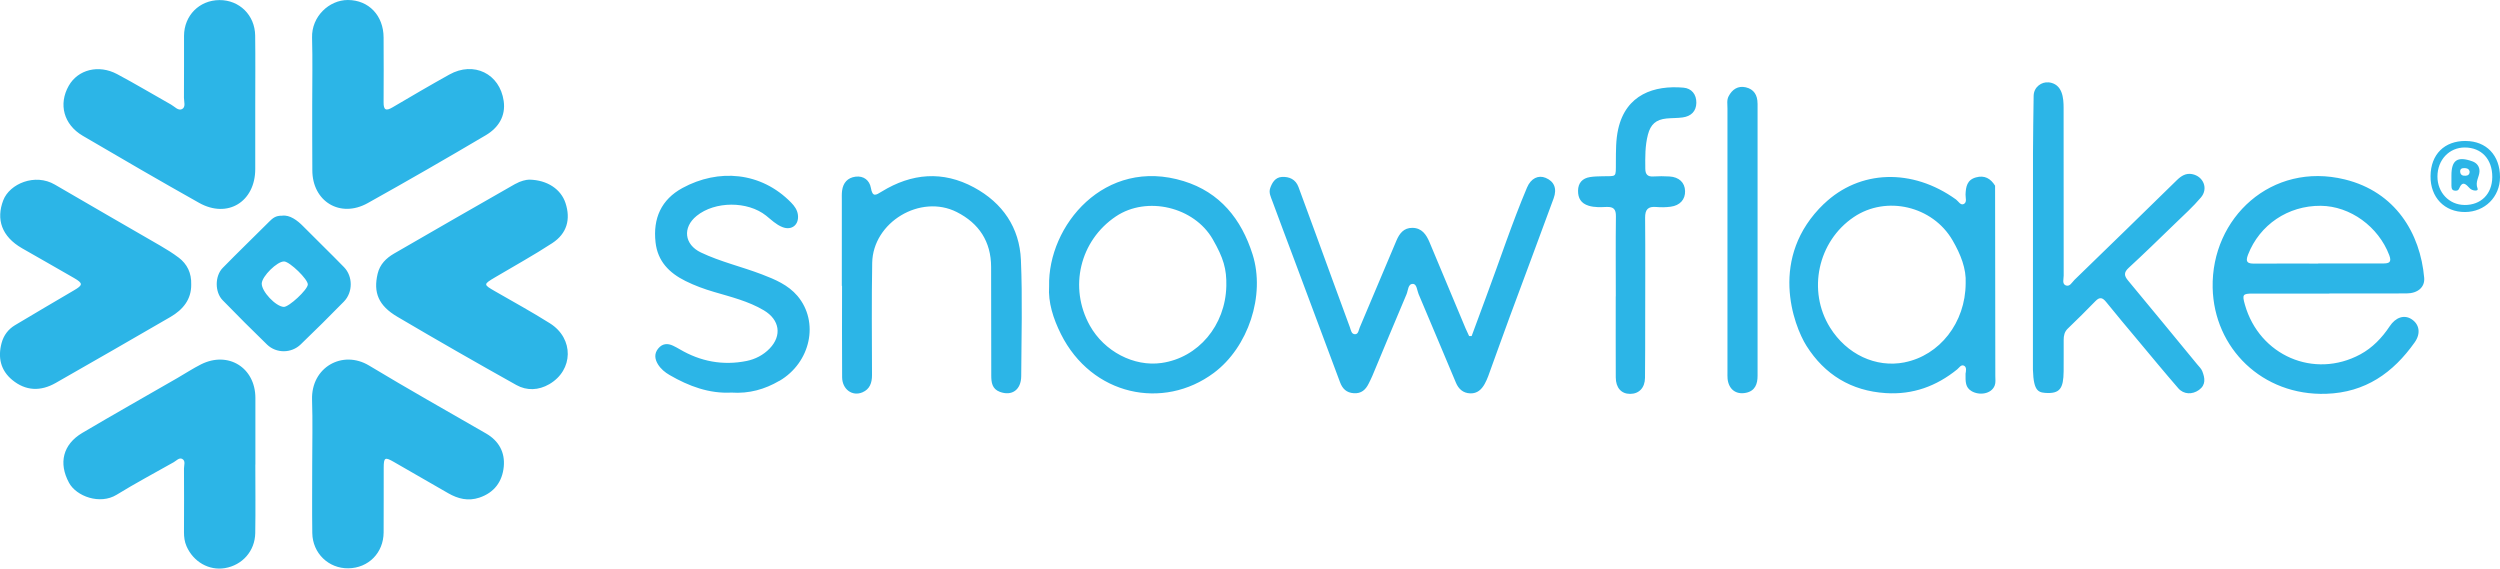 <?xml version="1.0" encoding="UTF-8"?>
<svg id="Layer_2" data-name="Layer 2" xmlns="http://www.w3.org/2000/svg" viewBox="0 0 654.27 148.81">
  <defs>
    <style>
      .cls-1 {
        fill: #2cb5e7;
        stroke-width: 0px;
      }
    </style>
  </defs>
  <g id="Layer_1-2" data-name="Layer 1">
    <path id="gWNMcl.tif" class="cls-1" d="M66.82,121.58c0,5.98.08,11.96-.02,17.94-.08,4.7-3.39,8.4-7.94,9.16-4.17.7-8.26-1.64-10.05-5.74-.51-1.17-.66-2.38-.66-3.64.02-5.57.04-11.13,0-16.7,0-.85.49-2-.47-2.5-.79-.41-1.51.46-2.21.86-4.99,2.82-10.06,5.52-14.94,8.52-4.38,2.69-10.55.41-12.47-3.14-2.78-5.13-1.61-10.03,3.49-13.05,8.23-4.86,16.55-9.56,24.83-14.33,2.09-1.2,4.11-2.54,6.26-3.62,7.1-3.53,14.18.88,14.2,8.78.01,5.82,0,11.63,0,17.45-.01,0-.02,0-.04,0ZM81.73,139.51c.08,5.28,4.26,9.29,9.43,9.22,5.27-.07,9.21-4.04,9.24-9.4.04-5.65,0-11.3.02-16.94.01-2.68.32-2.84,2.65-1.5,4.75,2.73,9.5,5.47,14.25,8.2,2.55,1.46,5.2,2.12,8.12,1.15,3.93-1.31,6.02-4.21,6.4-8.1.36-3.74-1.26-6.75-4.64-8.7-10.22-5.89-20.5-11.68-30.6-17.77-6.94-4.18-15.21.43-14.93,8.96.19,5.64.04,11.3.04,16.94,0,5.98-.06,11.96.02,17.94ZM81.71,35.78c0,2.91.04,5.82.03,8.72-.03,8.21,7.28,12.68,14.5,8.65,10.38-5.79,20.68-11.72,30.91-17.77,3.24-1.92,5.24-4.95,4.67-8.95-1.02-7.16-7.85-10.48-14.22-6.92-5.01,2.79-9.96,5.69-14.9,8.6-1.69.99-2.33.7-2.31-1.34.06-5.65.01-11.3,0-16.95C100.37,4.07,96.51.02,91.05,0c-4.9-.01-9.54,4.31-9.38,9.86.16,5.81.04,11.63.04,17.45,0,2.83,0,5.65,0,8.48ZM134.89,48.11c-10.6,6.07-21.22,12.12-31.78,18.26-2.03,1.18-3.7,2.8-4.28,5.27-1.16,4.92.2,8.33,5.15,11.25,10.31,6.08,20.7,12.03,31.15,17.87,2.75,1.54,5.83,1.4,8.61-.21,6.36-3.69,6.51-11.95.19-15.93-4.71-2.97-9.6-5.64-14.42-8.42-3.03-1.75-3.04-1.78.05-3.62,5-2.97,10.11-5.77,14.97-8.95,3.85-2.52,4.86-6.24,3.47-10.48-1.17-3.59-4.71-6.05-9.5-6.14-.83.02-2.28.35-3.6,1.11ZM66.78,9.32C66.72,3.96,62.64-.01,57.42.02c-5.26.04-9.24,4.04-9.26,9.37-.02,5.4.03,10.8-.02,16.2,0,1.02.54,2.45-.52,2.97-.98.48-1.93-.67-2.85-1.19-4.71-2.65-9.34-5.43-14.11-7.97-4.86-2.59-10.27-1.19-12.67,3.05-2.73,4.8-1.34,10.14,3.66,13.08,10.11,5.93,20.24,11.82,30.46,17.56,7.45,4.18,14.7-.29,14.69-8.87,0-5.65,0-11.3,0-16.95,0-5.98.06-11.96-.02-17.95ZM46.76,67.42c-1.51-1.15-3.15-2.16-4.8-3.12-9.19-5.34-18.42-10.6-27.59-15.98-5.2-3.05-11.85-.24-13.52,4.1-1.91,4.99-.42,9.47,4.9,12.54,4.53,2.62,9.11,5.16,13.63,7.8,2.39,1.39,2.35,1.84,0,3.21-5.16,3.03-10.32,6.06-15.45,9.13-1.77,1.06-2.96,2.63-3.51,4.65-1.03,3.79-.26,7.17,2.78,9.68,3.52,2.91,7.44,3.04,11.39.78,10.02-5.73,20.05-11.46,30.03-17.27,3.25-1.89,5.48-4.58,5.42-8.5.09-2.99-1.04-5.32-3.29-7.04ZM609.61,76.8c6.74,0,13.48.03,20.23-.01,2.92-.02,4.8-1.64,4.59-4.08-1.02-11.66-7.52-22.5-20.77-25.75-19.14-4.7-34.98,10.03-34.59,28.35.34,15.81,13,28.3,29.71,27.75,10.26-.34,17.52-5.49,23.16-13.46,1.73-2.44,1.16-4.85-.9-6.12-1.88-1.16-4.09-.43-5.64,1.91-2.01,3.03-4.53,5.65-7.69,7.35-12.11,6.53-26.43.29-30.2-13-.75-2.66-.6-2.91,2.11-2.91,6.66-.02,13.32,0,19.98,0v-.02ZM589.98,68.99c-1.78.01-2.41-.4-1.65-2.35,3.03-7.8,10.45-12.85,19.03-12.78,7.72.07,15.1,5.46,17.93,12.93.72,1.91-.1,2.16-1.64,2.16-5.65-.01-11.3,0-16.96,0v.03c-5.57,0-11.14-.02-16.71.01ZM384.46,87.91c-.31-.67-.64-1.33-.92-2-3.14-7.51-6.27-15.03-9.43-22.53-.84-1.99-2.01-3.73-4.48-3.75-2.25-.02-3.38,1.46-4.18,3.35-3.19,7.58-6.38,15.16-9.6,22.73-.28.66-.34,1.72-1.18,1.76-1.01.04-1.13-1.1-1.39-1.81-2.97-8.02-5.88-16.07-8.82-24.1-1.54-4.21-3.08-8.42-4.64-12.63-.75-2.01-2.41-2.74-4.37-2.62-1.7.11-2.52,1.47-3.03,2.93-.42,1.2.17,2.31.56,3.38,1.89,5.15,3.84,10.27,5.76,15.41,3.99,10.66,7.99,21.31,11.95,31.98.64,1.73,1.69,2.77,3.62,2.9,1.97.13,3.1-.92,3.89-2.53.33-.67.67-1.34.96-2.02,2.98-7.13,5.93-14.27,8.95-21.37.42-.99.36-2.73,1.67-2.69,1.03.03,1.07,1.71,1.48,2.67,3.29,7.72,6.5,15.46,9.77,23.19.69,1.64,1.89,2.74,3.78,2.79,1.81.05,2.93-1.02,3.74-2.47.36-.65.67-1.34.93-2.04,1.88-5.15,3.7-10.31,5.6-15.45,3.83-10.36,7.72-20.7,11.52-31.08.95-2.59.12-4.44-2.08-5.36-1.92-.8-3.86.11-4.88,2.52-3.95,9.34-7.1,18.98-10.65,28.47-1.3,3.47-2.57,6.95-3.85,10.42-.23,0-.46,0-.68,0ZM477.37,53.31c-14.63,14.01-7.99,31.82-4.6,37.2,4.75,7.52,11.69,11.79,20.76,12.37,7.09.45,13.23-1.8,18.68-6.21.53-.43,1.04-1.38,1.83-.94.7.39.47,1.39.36,2.07-.02,2.15-.05,3.57,1.54,4.54,2.01,1.22,5.22.82,6.09-1.45.3-.77.16-1.65.16-2.48-.01-16.6-.04-33.21-.06-49.81-1.17-1.88-2.75-2.81-5.02-2.17-2.33.65-2.63,2.45-2.71,4.47-.03.86.45,2.05-.48,2.5-.83.4-1.38-.71-2-1.18-11.46-8.27-25.25-7.8-34.56,1.12ZM498.43,94.84c-7.51,1.47-15.13-2.1-19.51-9.14-5.97-9.61-3.18-22.55,6.23-28.89,8.54-5.76,20.66-2.86,25.84,6.07,2.13,3.67,3.64,7.45,3.44,11.27-.04,10.31-6.83,18.88-16.01,20.68ZM536.09,21.56c-1.69-.19-3.83,1.13-3.87,3.52-.06,4.97-.16,9.94-.17,14.91-.02,18.07,0,36.14-.02,54.22-.14,7.55.95,8.45,3.17,8.61,3.91.29,4.82-1.16,4.87-5.63.03-2.74,0-5.49.01-8.23,0-1.1.19-2.11,1.06-2.95,2.46-2.37,4.89-4.76,7.26-7.21,1.12-1.16,1.86-.92,2.8.24,2.66,3.3,5.39,6.54,8.11,9.79,3.57,4.27,7.11,8.57,10.76,12.78,1.42,1.64,3.67,1.7,5.41.45,1.88-1.35,1.57-3.14.87-4.92-.26-.67-.86-1.21-1.33-1.79-6.02-7.32-12.03-14.64-18.09-21.93-1.04-1.25-1.16-2.1.16-3.32,4.1-3.77,8.08-7.66,12.08-11.53,2.32-2.25,4.75-4.43,6.84-6.9,1.97-2.33.64-5.53-2.32-6.1-1.61-.31-2.83.45-3.98,1.57-8.91,8.73-17.85,17.43-26.81,26.11-.66.64-1.24,1.93-2.35,1.41-.91-.43-.47-1.66-.47-2.53-.02-14.63-.01-29.26-.02-43.89,0-2.52-.23-6.29-3.96-6.7ZM277.65,87.42c8.07,16.13,26.78,20.03,40.02,10.17,9.01-6.71,13.53-20.31,10.14-31.01-2.93-9.26-8.55-16.25-18.01-19.17-20.71-6.41-35.62,11.67-35.24,27.52-.28,4.19,1.06,8.42,3.09,12.49ZM304,94.99c-7.23,1.04-15-3.01-18.78-9.78-5.56-9.97-2.62-22.26,6.84-28.59,8.09-5.41,20.44-2.49,25.32,5.99,2.82,4.91,3.66,7.78,3.56,12.25-.23,10.31-7.33,18.75-16.94,20.13ZM220.37,74.81c0,7.97-.04,15.95.02,23.92.02,3.15,2.66,5.09,5.33,3.94,1.9-.81,2.49-2.46,2.49-4.47-.03-9.8-.12-19.61.05-29.4.18-10.65,12.63-18.11,22.14-13.3,5.81,2.94,8.97,7.73,8.98,14.36.02,9.47.03,18.94.04,28.41,0,1.81.21,3.52,2.24,4.28,3.16,1.18,5.58-.52,5.6-4.12.05-10.13.35-20.28-.08-30.4-.36-8.48-4.81-14.94-12.28-18.98-8.17-4.42-16.32-3.72-24.15,1.09-1.57.97-2.4,1.52-2.84-.99-.34-1.92-1.85-3.2-4.03-2.91-2.06.28-3.23,1.6-3.5,3.65-.11.82-.07,1.66-.07,2.49,0,7.48,0,14.95,0,22.43.01,0,.03,0,.04,0ZM203.96,99.69c8.22-4.81,10.49-15.46,4.73-22.26-2.44-2.87-5.85-4.3-9.29-5.62-5.28-2.02-10.83-3.29-15.96-5.73-4.38-2.08-4.87-6.55-1.13-9.58,4.79-3.89,13.34-3.92,18.18-.07,1.36,1.09,2.62,2.35,4.27,3,2.44.97,4.39-.62,4.06-3.21-.17-1.31-.9-2.31-1.78-3.21-7.92-8.1-19.04-8.91-28.42-3.82-5.58,3.03-7.76,7.98-7.06,14.22.55,4.96,3.57,8.01,7.84,10.13,2.39,1.19,4.89,2.1,7.44,2.85,4.46,1.32,9.02,2.42,13.06,4.82,4.17,2.47,4.78,6.61,1.53,9.99-1.65,1.72-3.78,2.81-6.06,3.27-6.19,1.24-12.03.14-17.47-3.06-.57-.34-1.16-.65-1.76-.94-1.43-.68-2.77-.58-3.84.69-1.13,1.33-.96,2.78-.13,4.15.75,1.23,1.87,2.15,3.09,2.85,5.04,2.92,10.36,4.89,16.15,4.58,4.63.32,8.74-.85,12.55-3.08ZM422.85,77.58c0,7.06-.02,14.13.01,21.19.01,2.73,1.46,4.32,3.76,4.31,2.32,0,3.86-1.58,3.89-4.19.06-4.9.04-9.8.05-14.71,0-9.06.06-18.12-.02-27.17-.02-2.19.76-3.03,2.92-2.84,1.24.11,2.51.09,3.74-.07,2.47-.31,3.87-1.91,3.8-4.12-.07-2.21-1.58-3.65-4.09-3.8-1.41-.08-2.83-.09-4.24,0-1.54.1-2.07-.62-2.08-2.05-.03-2.99-.08-5.97.69-8.91.69-2.64,2.08-3.94,4.87-4.21,1.41-.14,2.83-.08,4.23-.28,2.17-.3,3.53-1.58,3.57-3.81.04-2.21-1.24-3.8-3.37-3.98-7.66-.67-15.04,1.78-17.08,10.82-.65,2.89-.59,5.77-.61,8.67-.03,4.17.31,3.61-3.54,3.7-1.08.02-2.17.04-3.23.21-1.99.31-3.11,1.54-3.13,3.57-.02,1.93.76,3.31,2.77,3.93,1.57.48,3.14.38,4.71.32,1.84-.07,2.46.63,2.43,2.47-.09,6.98-.03,13.96-.03,20.94h.02ZM70.3,58.16c-4,4-8.07,7.92-12.02,11.96-2.08,2.13-2.07,6.33-.03,8.43,3.83,3.93,7.7,7.82,11.64,11.63,2.42,2.34,6.35,2.32,8.79-.03,3.83-3.68,7.61-7.43,11.33-11.23,2.37-2.43,2.37-6.58.03-8.99-3.53-3.63-7.19-7.15-10.75-10.76-1.42-1.45-3.46-3.01-5.46-2.72-1.71-.02-2.41.59-3.54,1.71ZM74.35,68.42c1.5.06,6.27,4.69,6.21,6.04-.05,1.36-4.97,5.93-6.3,5.86-2.11-.11-5.81-4.05-5.76-6.12.05-1.89,4.06-5.84,5.85-5.77ZM459.96,27.08c0-2.18-.94-3.74-3.08-4.23-2.05-.47-3.56.56-4.49,2.35-.52.99-.3,2.12-.3,3.19-.01,23,0,46,0,68.99,0,.58-.02,1.17.03,1.74.27,2.72,2.16,4.23,4.82,3.68,2.37-.49,3.04-2.28,3.03-4.48-.01-11.87,0-23.74,0-35.62,0-11.87,0-23.74,0-35.62ZM645.29,36.89c-5.59-.03-9.14,3.52-9.2,9.2-.06,5.57,3.66,9.43,9.04,9.4,5.19-.03,9.13-3.97,9.14-9.13,0-5.69-3.55-9.44-8.98-9.46ZM644.95,53.64c-4-.04-7.06-3.27-7.05-7.44,0-4.35,3.07-7.61,7.16-7.6,4.36,0,7.22,3.08,7.19,7.73-.03,4.44-2.95,7.36-7.3,7.32ZM641.57,48.69c.01.5.08,1.03.69,1.17.51.12,1.06.07,1.29-.47.91-2.2,1.79-1.2,2.83-.09.64.68,2.32.83,2.02.05-.68-1.79.44-3,.5-4.46.05-1.19-.59-2.21-1.87-2.67-3.91-1.39-5.48-.33-5.47,3.72,0,.91-.02,1.83,0,2.74ZM645.24,45.99c-.72.05-1.3-.17-1.39-.99-.08-.75.38-1.01,1.03-1.01.68,0,1.3.15,1.44.93,0,.76-.45,1.04-1.09,1.08Z"/>
  </g>
</svg>